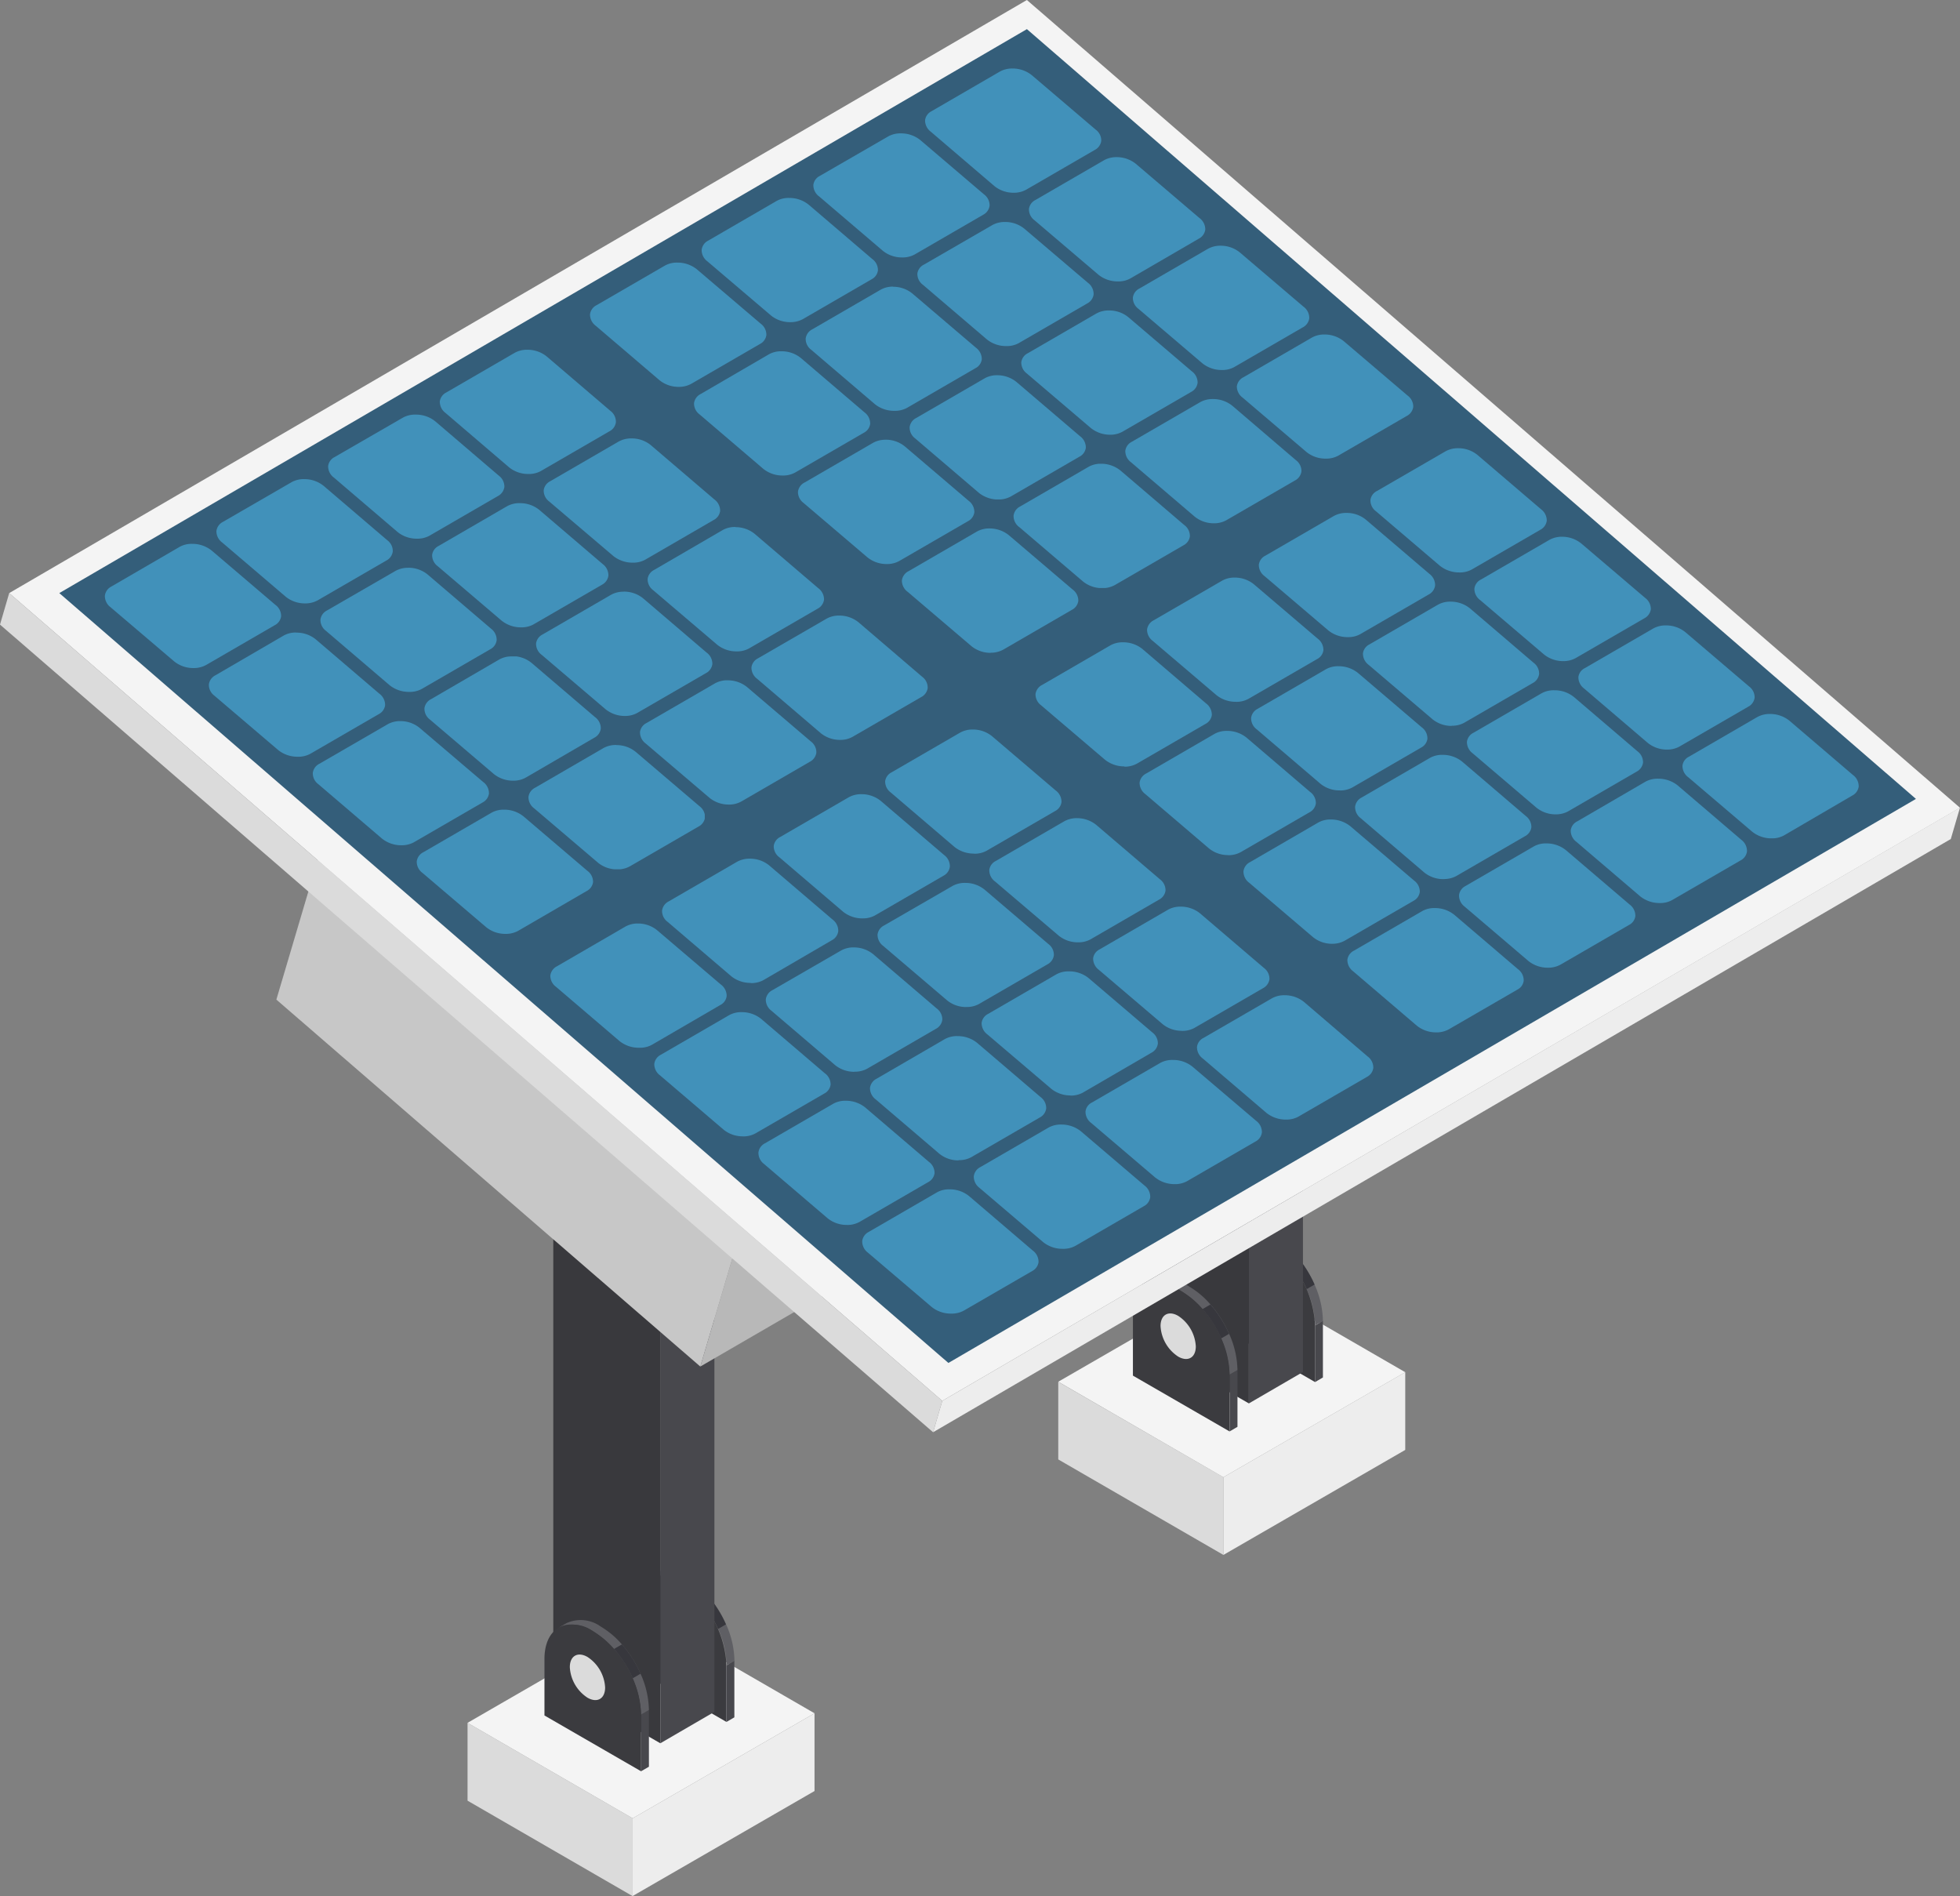 <svg id="组_1403" data-name="组 1403" xmlns="http://www.w3.org/2000/svg" xmlns:xlink="http://www.w3.org/1999/xlink" width="67.757" height="65.536" viewBox="0 0 67.757 65.536">
  <rect x="0" y="0" width="67.757" height="65.536" fill="#808080" stroke="none"/>
  <defs>
    <clipPath id="clip-path">
      <rect id="矩形_1410" data-name="矩形 1410" width="67.757" height="65.536" fill="none"/>
    </clipPath>
    <clipPath id="clip-path-2">
      <rect id="矩形_1344" data-name="矩形 1344" width="67.757" height="65.535" transform="translate(0 0.001)" fill="none"/>
    </clipPath>
    <clipPath id="clip-path-3">
      <rect id="矩形_1328" data-name="矩形 1328" width="3.613" height="5.231" transform="translate(42.12 42.54)" fill="none"/>
    </clipPath>
    <clipPath id="clip-path-4">
      <rect id="矩形_1327" data-name="矩形 1327" width="0.917" height="1.173" transform="translate(44.526 43.384)" fill="none"/>
    </clipPath>
    <clipPath id="clip-path-5">
      <path id="路径_3739" data-name="路径 3739" d="M44.8,43.384l-.272.158a4,4,0,0,1,.645,1.015l.272-.158a3.986,3.986,0,0,0-.645-1.015" fill="none"/>
    </clipPath>
    <linearGradient id="linear-gradient" x1="-48.556" y1="18.885" x2="-47.466" y2="18.885" gradientUnits="objectBoundingBox">
      <stop offset="0" stop-color="#27262a"/>
      <stop offset="0.593" stop-color="#2e2e33"/>
      <stop offset="1" stop-color="#37373d"/>
    </linearGradient>
    <clipPath id="clip-path-6">
      <rect id="矩形_1331" data-name="矩形 1331" width="5.568" height="30.933" transform="translate(39.476 17.579)" fill="none"/>
    </clipPath>
    <clipPath id="clip-path-7">
      <rect id="矩形_1330" data-name="矩形 1330" width="2.586" height="2.212" transform="translate(42.139 18.513)" fill="none"/>
    </clipPath>
    <clipPath id="clip-path-8">
      <path id="路径_3742" data-name="路径 3742" d="M42.139,19.6l1.87-1.087a4.451,4.451,0,0,1,.715,1.125l-1.87,1.087a4.451,4.451,0,0,0-.715-1.125" fill="none"/>
    </clipPath>
    <linearGradient id="linear-gradient-2" x1="-16.301" y1="21.258" x2="-15.915" y2="21.258" xlink:href="#linear-gradient"/>
    <clipPath id="clip-path-9">
      <rect id="矩形_1334" data-name="矩形 1334" width="3.613" height="5.231" transform="translate(39.166 44.246)" fill="none"/>
    </clipPath>
    <clipPath id="clip-path-10">
      <rect id="矩形_1333" data-name="矩形 1333" width="0.917" height="1.173" transform="translate(41.572 45.089)" fill="none"/>
    </clipPath>
    <clipPath id="clip-path-11">
      <path id="路径_3747" data-name="路径 3747" d="M41.844,45.09l-.272.158a3.98,3.98,0,0,1,.645,1.014l.272-.158a3.98,3.98,0,0,0-.645-1.014" fill="none"/>
    </clipPath>
    <linearGradient id="linear-gradient-3" x1="-45.335" y1="17.445" x2="-44.245" y2="17.445" xlink:href="#linear-gradient"/>
    <clipPath id="clip-path-12">
      <rect id="矩形_1337" data-name="矩形 1337" width="3.613" height="5.231" transform="translate(21.774 54.287)" fill="none"/>
    </clipPath>
    <clipPath id="clip-path-13">
      <rect id="矩形_1336" data-name="矩形 1336" width="0.917" height="1.173" transform="translate(24.18 55.131)" fill="none"/>
    </clipPath>
    <clipPath id="clip-path-14">
      <path id="路径_3751" data-name="路径 3751" d="M24.452,55.131l-.272.158a3.986,3.986,0,0,1,.645,1.015l.272-.159a4,4,0,0,0-.645-1.014" fill="none"/>
    </clipPath>
    <linearGradient id="linear-gradient-4" x1="-26.369" y1="8.87" x2="-25.278" y2="8.87" xlink:href="#linear-gradient"/>
    <clipPath id="clip-path-15">
      <rect id="矩形_1340" data-name="矩形 1340" width="5.568" height="30.933" transform="translate(19.13 29.326)" fill="none"/>
    </clipPath>
    <clipPath id="clip-path-16">
      <rect id="矩形_1339" data-name="矩形 1339" width="2.586" height="2.212" transform="translate(21.792 30.259)" fill="none"/>
    </clipPath>
    <clipPath id="clip-path-17">
      <path id="路径_3754" data-name="路径 3754" d="M21.792,31.347l1.871-1.087a4.451,4.451,0,0,1,.715,1.125l-1.87,1.087a4.454,4.454,0,0,0-.716-1.125" fill="none"/>
    </clipPath>
    <linearGradient id="linear-gradient-5" x1="-8.427" y1="15.948" x2="-8.04" y2="15.948" xlink:href="#linear-gradient"/>
    <clipPath id="clip-path-18">
      <rect id="矩形_1343" data-name="矩形 1343" width="3.613" height="5.231" transform="translate(18.82 55.992)" fill="none"/>
    </clipPath>
    <clipPath id="clip-path-19">
      <rect id="矩形_1342" data-name="矩形 1342" width="0.917" height="1.173" transform="translate(21.226 56.836)" fill="none"/>
    </clipPath>
    <clipPath id="clip-path-20">
      <path id="路径_3759" data-name="路径 3759" d="M21.5,56.837l-.272.158a3.98,3.98,0,0,1,.645,1.014l.272-.158a3.98,3.98,0,0,0-.645-1.014" fill="none"/>
    </clipPath>
    <linearGradient id="linear-gradient-6" x1="-23.147" y1="7.422" x2="-22.057" y2="7.422" xlink:href="#linear-gradient"/>
    <clipPath id="clip-path-22">
      <rect id="矩形_1345" data-name="矩形 1345" width="6.098" height="4.294" transform="translate(10.812 24.925)" fill="none"/>
    </clipPath>
    <clipPath id="clip-path-23">
      <rect id="矩形_1346" data-name="矩形 1346" width="6.097" height="4.295" transform="translate(18.53 20.452)" fill="none"/>
    </clipPath>
    <clipPath id="clip-path-24">
      <rect id="矩形_1347" data-name="矩形 1347" width="6.101" height="4.296" transform="translate(14.67 22.688)" fill="none"/>
    </clipPath>
    <clipPath id="clip-path-25">
      <rect id="矩形_1348" data-name="矩形 1348" width="6.096" height="4.293" transform="translate(39.656 19.966)" fill="none"/>
    </clipPath>
    <clipPath id="clip-path-26">
      <rect id="矩形_1349" data-name="矩形 1349" width="6.097" height="4.294" transform="translate(35.797 22.201)" fill="none"/>
    </clipPath>
    <clipPath id="clip-path-27">
      <rect id="矩形_1350" data-name="矩形 1350" width="6.1" height="4.296" transform="translate(22.388 18.215)" fill="none"/>
    </clipPath>
    <clipPath id="clip-path-28">
      <rect id="矩形_1351" data-name="矩形 1351" width="6.097" height="4.294" transform="translate(30.6 25.213)" fill="none"/>
    </clipPath>
    <clipPath id="clip-path-29">
      <rect id="矩形_1352" data-name="矩形 1352" width="6.1" height="4.296" transform="translate(27.584 15.203)" fill="none"/>
    </clipPath>
    <clipPath id="clip-path-30">
      <rect id="矩形_1353" data-name="矩形 1353" width="6.097" height="4.295" transform="translate(31.444 12.968)" fill="none"/>
    </clipPath>
    <clipPath id="clip-path-31">
      <rect id="矩形_1354" data-name="矩形 1354" width="6.098" height="4.294" transform="translate(35.038 16.03)" fill="none"/>
    </clipPath>
    <clipPath id="clip-path-32">
      <rect id="矩形_1355" data-name="矩形 1355" width="6.101" height="4.296" transform="translate(26.475 32.747)" fill="none"/>
    </clipPath>
    <clipPath id="clip-path-33">
      <rect id="矩形_1356" data-name="矩形 1356" width="6.098" height="4.294" transform="translate(22.618 34.985)" fill="none"/>
    </clipPath>
    <clipPath id="clip-path-34">
      <rect id="矩形_1357" data-name="矩形 1357" width="6.1" height="4.296" transform="translate(31.178 18.265)" fill="none"/>
    </clipPath>
    <clipPath id="clip-path-35">
      <rect id="矩形_1358" data-name="矩形 1358" width="6.097" height="4.294" transform="translate(22.124 23.514)" fill="none"/>
    </clipPath>
    <clipPath id="clip-path-36">
      <rect id="矩形_1359" data-name="矩形 1359" width="6.1" height="4.296" transform="translate(25.982 21.277)" fill="none"/>
    </clipPath>
    <clipPath id="clip-path-37">
      <rect id="矩形_1360" data-name="矩形 1360" width="6.101" height="4.296" transform="translate(18.263 25.75)" fill="none"/>
    </clipPath>
    <clipPath id="clip-path-38">
      <rect id="矩形_1361" data-name="矩形 1361" width="6.098" height="4.294" transform="translate(14.406 27.986)" fill="none"/>
    </clipPath>
    <clipPath id="clip-path-39">
      <rect id="矩形_1362" data-name="矩形 1362" width="6.097" height="4.294" transform="translate(54.564 21.617)" fill="none"/>
    </clipPath>
    <clipPath id="clip-path-40">
      <rect id="矩形_1363" data-name="矩形 1363" width="6.099" height="4.294" transform="translate(22.882 29.686)" fill="none"/>
    </clipPath>
    <clipPath id="clip-path-41">
      <rect id="矩形_1364" data-name="矩形 1364" width="6.096" height="4.293" transform="translate(19.024 31.922)" fill="none"/>
    </clipPath>
    <clipPath id="clip-path-42">
      <rect id="矩形_1365" data-name="矩形 1365" width="6.098" height="4.294" transform="translate(30.336 30.512)" fill="none"/>
    </clipPath>
    <clipPath id="clip-path-43">
      <rect id="矩形_1366" data-name="矩形 1366" width="6.096" height="4.293" transform="translate(26.742 27.45)" fill="none"/>
    </clipPath>
    <clipPath id="clip-path-44">
      <rect id="矩形_1367" data-name="矩形 1367" width="6.097" height="4.295" transform="translate(31.974 2.368)" fill="none"/>
    </clipPath>
    <clipPath id="clip-path-45">
      <rect id="矩形_1368" data-name="矩形 1368" width="6.095" height="4.293" transform="translate(24.256 6.842)" fill="none"/>
    </clipPath>
    <clipPath id="clip-path-46">
      <rect id="矩形_1369" data-name="矩形 1369" width="6.095" height="4.293" transform="translate(28.117 4.605)" fill="none"/>
    </clipPath>
    <clipPath id="clip-path-47">
      <rect id="矩形_1370" data-name="矩形 1370" width="6.097" height="4.294" transform="translate(20.396 9.077)" fill="none"/>
    </clipPath>
    <clipPath id="clip-path-48">
      <rect id="矩形_1371" data-name="矩形 1371" width="6.099" height="4.294" transform="translate(7.481 16.561)" fill="none"/>
    </clipPath>
    <clipPath id="clip-path-49">
      <rect id="矩形_1372" data-name="矩形 1372" width="6.096" height="4.293" transform="translate(11.342 14.326)" fill="none"/>
    </clipPath>
    <clipPath id="clip-path-50">
      <rect id="矩形_1373" data-name="矩形 1373" width="6.097" height="4.295" transform="translate(15.199 12.089)" fill="none"/>
    </clipPath>
    <clipPath id="clip-path-51">
      <rect id="矩形_1374" data-name="矩形 1374" width="6.1" height="4.296" transform="translate(42.756 11.556)" fill="none"/>
    </clipPath>
    <clipPath id="clip-path-52">
      <rect id="矩形_1375" data-name="矩形 1375" width="6.1" height="4.296" transform="translate(50.968 18.554)" fill="none"/>
    </clipPath>
    <clipPath id="clip-path-53">
      <rect id="矩形_1376" data-name="矩形 1376" width="6.097" height="4.294" transform="translate(47.375 15.492)" fill="none"/>
    </clipPath>
    <clipPath id="clip-path-54">
      <rect id="矩形_1377" data-name="矩形 1377" width="6.095" height="4.293" transform="translate(50.706 23.854)" fill="none"/>
    </clipPath>
    <clipPath id="clip-path-55">
      <rect id="矩形_1378" data-name="矩形 1378" width="6.097" height="4.294" transform="translate(35.569 5.433)" fill="none"/>
    </clipPath>
    <clipPath id="clip-path-56">
      <rect id="矩形_1379" data-name="矩形 1379" width="6.1" height="4.296" transform="translate(39.162 8.494)" fill="none"/>
    </clipPath>
    <clipPath id="clip-path-57">
      <rect id="矩形_1380" data-name="矩形 1380" width="6.095" height="4.293" transform="translate(3.624 18.798)" fill="none"/>
    </clipPath>
    <clipPath id="clip-path-58">
      <rect id="矩形_1381" data-name="矩形 1381" width="6.098" height="4.296" transform="translate(50.438 29.152)" fill="none"/>
    </clipPath>
    <clipPath id="clip-path-59">
      <rect id="矩形_1382" data-name="矩形 1382" width="6.101" height="4.298" transform="translate(33.663 38.872)" fill="none"/>
    </clipPath>
    <clipPath id="clip-path-60">
      <rect id="矩形_1383" data-name="矩形 1383" width="6.097" height="4.297" transform="translate(37.525 36.636)" fill="none"/>
    </clipPath>
    <clipPath id="clip-path-61">
      <rect id="矩形_1384" data-name="矩形 1384" width="6.1" height="4.298" transform="translate(41.382 34.4)" fill="none"/>
    </clipPath>
    <clipPath id="clip-path-62">
      <rect id="矩形_1385" data-name="矩形 1385" width="6.1" height="4.298" transform="translate(58.157 24.678)" fill="none"/>
    </clipPath>
    <clipPath id="clip-path-63">
      <rect id="矩形_1386" data-name="矩形 1386" width="6.097" height="4.297" transform="translate(54.299 26.915)" fill="none"/>
    </clipPath>
    <clipPath id="clip-path-64">
      <rect id="矩形_1387" data-name="矩形 1387" width="6.095" height="4.293" transform="translate(46.845 26.091)" fill="none"/>
    </clipPath>
    <clipPath id="clip-path-65">
      <rect id="矩形_1388" data-name="矩形 1388" width="6.1" height="4.297" transform="translate(46.578 31.388)" fill="none"/>
    </clipPath>
    <clipPath id="clip-path-66">
      <rect id="矩形_1389" data-name="矩形 1389" width="6.098" height="4.296" transform="translate(29.806 41.109)" fill="none"/>
    </clipPath>
    <clipPath id="clip-path-67">
      <rect id="矩形_1390" data-name="矩形 1390" width="6.097" height="4.294" transform="translate(23.992 12.142)" fill="none"/>
    </clipPath>
    <clipPath id="clip-path-68">
      <rect id="矩形_1391" data-name="矩形 1391" width="6.095" height="4.293" transform="translate(31.712 7.67)" fill="none"/>
    </clipPath>
    <clipPath id="clip-path-69">
      <rect id="矩形_1392" data-name="矩形 1392" width="6.097" height="4.294" transform="translate(18.795 15.154)" fill="none"/>
    </clipPath>
    <clipPath id="clip-path-70">
      <rect id="矩形_1393" data-name="矩形 1393" width="6.095" height="4.293" transform="translate(27.851 9.907)" fill="none"/>
    </clipPath>
    <clipPath id="clip-path-71">
      <rect id="矩形_1394" data-name="矩形 1394" width="6.095" height="4.293" transform="translate(14.938 17.391)" fill="none"/>
    </clipPath>
    <clipPath id="clip-path-72">
      <rect id="矩形_1395" data-name="矩形 1395" width="6.095" height="4.293" transform="translate(7.219 21.863)" fill="none"/>
    </clipPath>
    <clipPath id="clip-path-73">
      <rect id="矩形_1396" data-name="矩形 1396" width="6.098" height="4.294" transform="translate(11.077 19.626)" fill="none"/>
    </clipPath>
    <clipPath id="clip-path-74">
      <rect id="矩形_1397" data-name="矩形 1397" width="6.098" height="4.294" transform="translate(47.111 20.791)" fill="none"/>
    </clipPath>
    <clipPath id="clip-path-75">
      <rect id="矩形_1398" data-name="矩形 1398" width="6.098" height="4.294" transform="translate(43.25 23.028)" fill="none"/>
    </clipPath>
    <clipPath id="clip-path-76">
      <rect id="矩形_1399" data-name="矩形 1399" width="6.1" height="4.296" transform="translate(39.39 25.263)" fill="none"/>
    </clipPath>
    <clipPath id="clip-path-77">
      <rect id="矩形_1400" data-name="矩形 1400" width="6.098" height="4.294" transform="translate(38.898 13.793)" fill="none"/>
    </clipPath>
    <clipPath id="clip-path-78">
      <rect id="矩形_1401" data-name="矩形 1401" width="6.097" height="4.294" transform="translate(35.305 10.731)" fill="none"/>
    </clipPath>
    <clipPath id="clip-path-79">
      <rect id="矩形_1402" data-name="矩形 1402" width="6.096" height="4.293" transform="translate(43.517 17.729)" fill="none"/>
    </clipPath>
    <clipPath id="clip-path-80">
      <rect id="矩形_1403" data-name="矩形 1403" width="6.099" height="4.294" transform="translate(30.07 35.81)" fill="none"/>
    </clipPath>
    <clipPath id="clip-path-81">
      <rect id="矩形_1404" data-name="矩形 1404" width="6.098" height="4.295" transform="translate(42.985 28.326)" fill="none"/>
    </clipPath>
    <clipPath id="clip-path-82">
      <rect id="矩形_1405" data-name="矩形 1405" width="6.097" height="4.294" transform="translate(37.789 31.338)" fill="none"/>
    </clipPath>
    <clipPath id="clip-path-83">
      <rect id="矩形_1406" data-name="矩形 1406" width="6.095" height="4.293" transform="translate(33.932 33.575)" fill="none"/>
    </clipPath>
    <clipPath id="clip-path-84">
      <rect id="矩形_1407" data-name="矩形 1407" width="6.095" height="4.293" transform="translate(26.213 38.047)" fill="none"/>
    </clipPath>
    <clipPath id="clip-path-85">
      <rect id="矩形_1408" data-name="矩形 1408" width="6.1" height="4.296" transform="translate(34.194 28.275)" fill="none"/>
    </clipPath>
  </defs>
  <g id="组_1402" data-name="组 1402" clip-path="url(#clip-path)">
    <path id="路径_3730" data-name="路径 3730" d="M16.163,62.24l5.708,3.3V62.849l-5.708-3.3Z" fill="#dbdbdb"/>
    <path id="路径_3731" data-name="路径 3731" d="M21.871,62.849v2.686l6.287-3.629V59.219Z" fill="#ededed"/>
    <path id="路径_3732" data-name="路径 3732" d="M21.871,62.849l-5.708-3.3,6.287-3.63,5.708,3.3Z" fill="#f4f4f4"/>
    <path id="路径_3733" data-name="路径 3733" d="M42.292,53.745l-5.708-3.3V47.763l5.708,3.295Z" fill="#dbdbdb"/>
    <path id="路径_3734" data-name="路径 3734" d="M48.579,50.116l-6.287,3.63V51.059l6.287-3.63Z" fill="#ededed"/>
    <path id="路径_3735" data-name="路径 3735" d="M42.292,51.059l-5.708-3.3,6.287-3.629,5.708,3.3Z" fill="#f4f4f4"/>
    <g id="组_1207" data-name="组 1207">
      <g id="组_1206" data-name="组 1206" clip-path="url(#clip-path-2)">
        <g id="组_1165" data-name="组 1165" style="isolation: isolate">
          <g id="组_1164" data-name="组 1164">
            <g id="组_1163" data-name="组 1163" clip-path="url(#clip-path-3)">
              <path id="路径_3736" data-name="路径 3736" d="M45.461,45.813v1.958l.272-.159V45.655Z" fill="#48484d"/>
              <path id="路径_3737" data-name="路径 3737" d="M45.443,44.4a3.981,3.981,0,0,0-.645-1.014,2.942,2.942,0,0,0-.729-.614,1.181,1.181,0,0,0-1.19-.118l-.272.159a1.178,1.178,0,0,1,1.19.117,2.942,2.942,0,0,1,.729.614,4.008,4.008,0,0,1,.645,1.014,3.154,3.154,0,0,1,.29,1.257l.272-.158a3.154,3.154,0,0,0-.29-1.257" fill="#5f5f64"/>
              <path id="路径_3738" data-name="路径 3738" d="M43.8,42.928c-.926-.534-1.676-.107-1.679.956v1.958l3.341,1.929V45.813A3.667,3.667,0,0,0,43.8,42.928" fill="#3b3b3f"/>
              <g id="组_1162" data-name="组 1162" style="mix-blend-mode: screen;isolation: isolate">
                <g id="组_1161" data-name="组 1161">
                  <g id="组_1160" data-name="组 1160" clip-path="url(#clip-path-4)">
                    <g id="组_1159" data-name="组 1159">
                      <g id="组_1158" data-name="组 1158" clip-path="url(#clip-path-5)">
                        <rect id="矩形_1326" data-name="矩形 1326" width="0.917" height="1.173" transform="translate(44.526 43.384)" fill="url(#linear-gradient)"/>
                      </g>
                    </g>
                  </g>
                </g>
              </g>
            </g>
          </g>
        </g>
        <g id="组_1173" data-name="组 1173" style="isolation: isolate">
          <g id="组_1172" data-name="组 1172">
            <g id="组_1171" data-name="组 1171" clip-path="url(#clip-path-6)">
              <path id="路径_3740" data-name="路径 3740" d="M43.173,22.109l1.87-1.087,0,26.4-1.87,1.087Z" fill="#48484d"/>
              <path id="路径_3741" data-name="路径 3741" d="M44.724,19.638a4.451,4.451,0,0,0-.715-1.125,3.265,3.265,0,0,0-.808-.68,1.3,1.3,0,0,0-1.314-.129l-1.871,1.087a1.3,1.3,0,0,1,1.315.129,3.279,3.279,0,0,1,.807.68,4.454,4.454,0,0,1,.716,1.125,3.487,3.487,0,0,1,.319,1.384l1.87-1.087a3.453,3.453,0,0,0-.319-1.384" fill="#5f5f64"/>
              <g id="组_1170" data-name="组 1170" style="mix-blend-mode: screen;isolation: isolate">
                <g id="组_1169" data-name="组 1169">
                  <g id="组_1168" data-name="组 1168" clip-path="url(#clip-path-7)">
                    <g id="组_1167" data-name="组 1167">
                      <g id="组_1166" data-name="组 1166" clip-path="url(#clip-path-8)">
                        <rect id="矩形_1329" data-name="矩形 1329" width="2.585" height="2.212" transform="translate(42.139 18.513)" fill="url(#linear-gradient-2)"/>
                      </g>
                    </g>
                  </g>
                </g>
              </g>
              <path id="路径_3743" data-name="路径 3743" d="M41.331,18.919a4.058,4.058,0,0,1,1.842,3.189l0,26.4-3.695-2.133,0-26.4c0-1.172.833-1.645,1.853-1.056" fill="#39393d"/>
            </g>
          </g>
        </g>
        <g id="组_1181" data-name="组 1181" style="isolation: isolate">
          <g id="组_1180" data-name="组 1180">
            <g id="组_1179" data-name="组 1179" clip-path="url(#clip-path-9)">
              <path id="路径_3744" data-name="路径 3744" d="M42.507,47.519v1.958l.272-.159V47.361Z" fill="#48484d"/>
              <path id="路径_3745" data-name="路径 3745" d="M42.489,46.1a4.008,4.008,0,0,0-.645-1.014,2.942,2.942,0,0,0-.729-.614,1.178,1.178,0,0,0-1.19-.117l-.272.158a1.178,1.178,0,0,1,1.19.117,2.942,2.942,0,0,1,.729.614,4.008,4.008,0,0,1,.645,1.014,3.136,3.136,0,0,1,.289,1.257l.273-.158a3.154,3.154,0,0,0-.29-1.257" fill="#5f5f64"/>
              <path id="路径_3746" data-name="路径 3746" d="M40.843,44.634c-.925-.534-1.675-.107-1.678.956v1.958l3.341,1.929V47.519a3.666,3.666,0,0,0-1.663-2.885" fill="#3b3b3f"/>
              <g id="组_1178" data-name="组 1178" style="mix-blend-mode: screen;isolation: isolate">
                <g id="组_1177" data-name="组 1177">
                  <g id="组_1176" data-name="组 1176" clip-path="url(#clip-path-10)">
                    <g id="组_1175" data-name="组 1175">
                      <g id="组_1174" data-name="组 1174" clip-path="url(#clip-path-11)">
                        <rect id="矩形_1332" data-name="矩形 1332" width="0.917" height="1.172" transform="translate(41.572 45.09)" fill="url(#linear-gradient-3)"/>
                      </g>
                    </g>
                  </g>
                </g>
              </g>
            </g>
          </g>
        </g>
        <g id="组_1189" data-name="组 1189" style="isolation: isolate">
          <g id="组_1188" data-name="组 1188">
            <g id="组_1187" data-name="组 1187" clip-path="url(#clip-path-12)">
              <path id="路径_3748" data-name="路径 3748" d="M25.115,57.56v1.958l.272-.159V57.4Z" fill="#48484d"/>
              <path id="路径_3749" data-name="路径 3749" d="M25.1,56.145a3.98,3.98,0,0,0-.645-1.014,2.942,2.942,0,0,0-.729-.614,1.178,1.178,0,0,0-1.19-.117l-.272.158a1.178,1.178,0,0,1,1.19.117,2.942,2.942,0,0,1,.729.614,4.008,4.008,0,0,1,.645,1.014,3.154,3.154,0,0,1,.29,1.257l.272-.158a3.154,3.154,0,0,0-.29-1.257" fill="#5f5f64"/>
              <path id="路径_3750" data-name="路径 3750" d="M23.451,54.675c-.925-.534-1.675-.107-1.678.956v1.958l3.341,1.929V57.56a3.666,3.666,0,0,0-1.663-2.885" fill="#3b3b3f"/>
              <g id="组_1186" data-name="组 1186" style="mix-blend-mode: screen;isolation: isolate">
                <g id="组_1185" data-name="组 1185">
                  <g id="组_1184" data-name="组 1184" clip-path="url(#clip-path-13)">
                    <g id="组_1183" data-name="组 1183">
                      <g id="组_1182" data-name="组 1182" clip-path="url(#clip-path-14)">
                        <rect id="矩形_1335" data-name="矩形 1335" width="0.917" height="1.173" transform="translate(24.18 55.131)" fill="url(#linear-gradient-4)"/>
                      </g>
                    </g>
                  </g>
                </g>
              </g>
            </g>
          </g>
        </g>
        <g id="组_1197" data-name="组 1197" style="isolation: isolate">
          <g id="组_1196" data-name="组 1196">
            <g id="组_1195" data-name="组 1195" clip-path="url(#clip-path-15)">
              <path id="路径_3752" data-name="路径 3752" d="M22.827,33.856l1.87-1.087,0,26.4-1.87,1.087Z" fill="#48484d"/>
              <path id="路径_3753" data-name="路径 3753" d="M24.378,31.385a4.451,4.451,0,0,0-.715-1.125,3.265,3.265,0,0,0-.808-.68,1.3,1.3,0,0,0-1.314-.129L19.67,30.538a1.3,1.3,0,0,1,1.314.129,3.265,3.265,0,0,1,.808.68,4.454,4.454,0,0,1,.716,1.125,3.487,3.487,0,0,1,.319,1.384l1.87-1.087a3.47,3.47,0,0,0-.319-1.384" fill="#5f5f64"/>
              <g id="组_1194" data-name="组 1194" style="mix-blend-mode: screen;isolation: isolate">
                <g id="组_1193" data-name="组 1193">
                  <g id="组_1192" data-name="组 1192" clip-path="url(#clip-path-16)">
                    <g id="组_1191" data-name="组 1191">
                      <g id="组_1190" data-name="组 1190" clip-path="url(#clip-path-17)">
                        <rect id="矩形_1338" data-name="矩形 1338" width="2.586" height="2.212" transform="translate(21.792 30.26)" fill="url(#linear-gradient-5)"/>
                      </g>
                    </g>
                  </g>
                </g>
              </g>
              <path id="路径_3755" data-name="路径 3755" d="M20.985,30.666a4.058,4.058,0,0,1,1.842,3.189l0,26.4-3.7-2.133,0-26.4c0-1.172.833-1.645,1.853-1.056" fill="#39393d"/>
            </g>
          </g>
        </g>
        <g id="组_1205" data-name="组 1205" style="isolation: isolate">
          <g id="组_1204" data-name="组 1204">
            <g id="组_1203" data-name="组 1203" clip-path="url(#clip-path-18)">
              <path id="路径_3756" data-name="路径 3756" d="M22.161,59.266v1.958l.272-.158V59.108Z" fill="#48484d"/>
              <path id="路径_3757" data-name="路径 3757" d="M22.143,57.851a4.008,4.008,0,0,0-.645-1.014,2.942,2.942,0,0,0-.729-.614,1.178,1.178,0,0,0-1.19-.117l-.272.158a1.178,1.178,0,0,1,1.19.117,2.942,2.942,0,0,1,.729.614,4.036,4.036,0,0,1,.645,1.014,3.136,3.136,0,0,1,.289,1.257l.273-.158a3.154,3.154,0,0,0-.29-1.257" fill="#5f5f64"/>
              <path id="路径_3758" data-name="路径 3758" d="M20.5,56.381c-.925-.534-1.675-.107-1.678.956v1.958l3.341,1.929V59.266A3.666,3.666,0,0,0,20.5,56.381" fill="#3b3b3f"/>
              <g id="组_1202" data-name="组 1202" style="mix-blend-mode: screen;isolation: isolate">
                <g id="组_1201" data-name="组 1201">
                  <g id="组_1200" data-name="组 1200" clip-path="url(#clip-path-19)">
                    <g id="组_1199" data-name="组 1199">
                      <g id="组_1198" data-name="组 1198" clip-path="url(#clip-path-20)">
                        <rect id="矩形_1341" data-name="矩形 1341" width="0.917" height="1.172" transform="translate(21.226 56.837)" fill="url(#linear-gradient-6)"/>
                      </g>
                    </g>
                  </g>
                </g>
              </g>
            </g>
          </g>
        </g>
      </g>
    </g>
    <path id="路径_3760" data-name="路径 3760" d="M24.209,47.234,57,28.214l1.588-5.363L25.8,41.871Z" fill="#b8b8b8"/>
    <path id="路径_3761" data-name="路径 3761" d="M43.935,10.168,58.59,22.851,25.8,41.871,11.142,29.188Z" fill="#f4f4f4"/>
    <path id="路径_3762" data-name="路径 3762" d="M57.9,22.714,43.933,10.625l-32,18.563L25.893,41.276Z" fill="#345e7a"/>
    <path id="路径_3763" data-name="路径 3763" d="M11.142,29.188,9.554,34.551,24.209,47.234,25.8,41.871Z" fill="#c7c7c7"/>
    <path id="路径_3764" data-name="路径 3764" d="M32.575,48.42l-.318,1.085L67.439,29l.318-1.086Z" fill="#ededed"/>
    <path id="路径_3765" data-name="路径 3765" d="M35.5,0,.318,20.5,32.574,48.419l35.182-20.5Z" fill="#f4f4f4"/>
    <path id="路径_3766" data-name="路径 3766" d="M66.234,27.614,35.5,1.007,2.05,20.5,32.786,47.11Z" fill="#345e7a"/>
    <path id="路径_3767" data-name="路径 3767" d="M0,21.589,32.257,49.505l.318-1.085L.318,20.5Z" fill="#dbdbdb"/>
    <g id="组_1401" data-name="组 1401">
      <g id="组_1400" data-name="组 1400" clip-path="url(#clip-path-2)">
        <g id="组_1210" data-name="组 1210" opacity="0.7">
          <g id="组_1209" data-name="组 1209">
            <g id="组_1208" data-name="组 1208" clip-path="url(#clip-path-22)">
              <path id="路径_3768" data-name="路径 3768" d="M13.84,24.925a.871.871,0,0,0-.432.105L11.04,26.4a.413.413,0,0,0-.226.315.464.464,0,0,0,.191.39l2.2,1.88a1.061,1.061,0,0,0,.671.231.87.87,0,0,0,.437-.106l2.368-1.372a.409.409,0,0,0,.222-.309.481.481,0,0,0-.2-.4L14.5,25.154a1.043,1.043,0,0,0-.663-.229" fill="#47a7d5"/>
            </g>
          </g>
        </g>
        <g id="组_1213" data-name="组 1213" opacity="0.7">
          <g id="组_1212" data-name="组 1212">
            <g id="组_1211" data-name="组 1211" clip-path="url(#clip-path-23)">
              <path id="路径_3769" data-name="路径 3769" d="M21.561,20.452a.872.872,0,0,0-.438.107l-2.368,1.372a.408.408,0,0,0-.223.31.471.471,0,0,0,.194.393l2.206,1.879a1.061,1.061,0,0,0,.67.234h0a.859.859,0,0,0,.43-.106L24.4,23.269a.417.417,0,0,0,.226-.314.481.481,0,0,0-.2-.4l-2.2-1.879a1.049,1.049,0,0,0-.664-.227" fill="#47a7d5"/>
            </g>
          </g>
        </g>
        <g id="组_1216" data-name="组 1216" opacity="0.7">
          <g id="组_1215" data-name="组 1215">
            <g id="组_1214" data-name="组 1214" clip-path="url(#clip-path-24)">
              <path id="路径_3770" data-name="路径 3770" d="M17.7,22.688a.875.875,0,0,0-.439.106L14.9,24.167a.415.415,0,0,0-.227.315.468.468,0,0,0,.192.391l2.205,1.879a1.057,1.057,0,0,0,.67.232.868.868,0,0,0,.437-.107L20.543,25.5a.414.414,0,0,0,.226-.314.478.478,0,0,0-.2-.4l-2.2-1.879a1.046,1.046,0,0,0-.663-.227" fill="#47a7d5"/>
            </g>
          </g>
        </g>
        <g id="组_1219" data-name="组 1219" opacity="0.7">
          <g id="组_1218" data-name="组 1218">
            <g id="组_1217" data-name="组 1217" clip-path="url(#clip-path-25)">
              <path id="路径_3771" data-name="路径 3771" d="M42.728,24.259h0a.87.87,0,0,0,.433-.105l2.368-1.372a.4.4,0,0,0,.221-.309.484.484,0,0,0-.2-.4l-2.206-1.88a1.046,1.046,0,0,0-.663-.229.864.864,0,0,0-.432.106l-2.368,1.371a.423.423,0,0,0-.227.316.476.476,0,0,0,.192.391l2.206,1.879a1.059,1.059,0,0,0,.673.23" fill="#47a7d5"/>
            </g>
          </g>
        </g>
        <g id="组_1222" data-name="组 1222" opacity="0.7">
          <g id="组_1221" data-name="组 1221">
            <g id="组_1220" data-name="组 1220" clip-path="url(#clip-path-26)">
              <path id="路径_3772" data-name="路径 3772" d="M38.869,26.5a.877.877,0,0,0,.436-.106l2.367-1.372a.406.406,0,0,0,.221-.309.489.489,0,0,0-.2-.4L39.49,22.43a1.048,1.048,0,0,0-.663-.229.864.864,0,0,0-.432.1l-2.368,1.373a.419.419,0,0,0-.229.314.472.472,0,0,0,.194.391l2.206,1.88a1.064,1.064,0,0,0,.671.231" fill="#47a7d5"/>
            </g>
          </g>
        </g>
        <g id="组_1225" data-name="组 1225" opacity="0.7">
          <g id="组_1224" data-name="组 1224">
            <g id="组_1223" data-name="组 1223" clip-path="url(#clip-path-27)">
              <path id="路径_3773" data-name="路径 3773" d="M25.42,18.215a.875.875,0,0,0-.44.108L22.612,19.7a.407.407,0,0,0-.223.309.469.469,0,0,0,.194.393l2.206,1.879a1.056,1.056,0,0,0,.671.234.853.853,0,0,0,.43-.1l2.368-1.372a.416.416,0,0,0,.228-.314.481.481,0,0,0-.2-.4l-2.2-1.879a1.048,1.048,0,0,0-.662-.229" fill="#47a7d5"/>
            </g>
          </g>
        </g>
        <g id="组_1228" data-name="组 1228" opacity="0.7">
          <g id="组_1227" data-name="组 1227">
            <g id="组_1226" data-name="组 1226" clip-path="url(#clip-path-28)">
              <path id="路径_3774" data-name="路径 3774" d="M33.675,29.508a.856.856,0,0,0,.428-.1l2.368-1.372a.413.413,0,0,0,.225-.313.486.486,0,0,0-.2-.4l-2.205-1.879a1.045,1.045,0,0,0-.662-.228.875.875,0,0,0-.44.108l-2.368,1.372A.408.408,0,0,0,30.6,27a.469.469,0,0,0,.194.392l2.2,1.88a1.068,1.068,0,0,0,.674.232" fill="#47a7d5"/>
            </g>
          </g>
        </g>
        <g id="组_1231" data-name="组 1231" opacity="0.7">
          <g id="组_1230" data-name="组 1230">
            <g id="组_1229" data-name="组 1229" clip-path="url(#clip-path-29)">
              <path id="路径_3775" data-name="路径 3775" d="M30.614,15.2a.864.864,0,0,0-.432.106l-2.367,1.372a.416.416,0,0,0-.229.315.47.47,0,0,0,.193.391l2.206,1.879a1.055,1.055,0,0,0,.669.233.872.872,0,0,0,.438-.108l2.368-1.372a.411.411,0,0,0,.223-.309.482.482,0,0,0-.2-.4l-2.205-1.879a1.048,1.048,0,0,0-.664-.23" fill="#47a7d5"/>
            </g>
          </g>
        </g>
        <g id="组_1234" data-name="组 1234" opacity="0.7">
          <g id="组_1233" data-name="组 1233">
            <g id="组_1232" data-name="组 1232" clip-path="url(#clip-path-30)">
              <path id="路径_3776" data-name="路径 3776" d="M35.136,13.2a1.056,1.056,0,0,0-.664-.23.855.855,0,0,0-.431.106l-2.368,1.372a.416.416,0,0,0-.227.316.468.468,0,0,0,.192.39l2.2,1.879a1.056,1.056,0,0,0,.671.232.881.881,0,0,0,.437-.106l2.368-1.373a.41.41,0,0,0,.223-.308.482.482,0,0,0-.2-.4Z" fill="#47a7d5"/>
            </g>
          </g>
        </g>
        <g id="组_1237" data-name="组 1237" opacity="0.7">
          <g id="组_1236" data-name="组 1236">
            <g id="组_1235" data-name="组 1235" clip-path="url(#clip-path-31)">
              <path id="路径_3777" data-name="路径 3777" d="M38.734,16.263a1.063,1.063,0,0,0-.671-.234.854.854,0,0,0-.43.106l-2.368,1.372a.418.418,0,0,0-.226.314.475.475,0,0,0,.2.4L37.441,20.1a1.043,1.043,0,0,0,.663.228.872.872,0,0,0,.438-.107l2.369-1.372a.411.411,0,0,0,.223-.31.471.471,0,0,0-.195-.392Z" fill="#47a7d5"/>
            </g>
          </g>
        </g>
        <g id="组_1240" data-name="组 1240" opacity="0.7">
          <g id="组_1239" data-name="组 1239">
            <g id="组_1238" data-name="组 1238" clip-path="url(#clip-path-32)">
              <path id="路径_3778" data-name="路径 3778" d="M29.542,37.043a.875.875,0,0,0,.439-.106l2.368-1.373a.416.416,0,0,0,.226-.315.468.468,0,0,0-.192-.391l-2.2-1.879a1.057,1.057,0,0,0-.67-.232.868.868,0,0,0-.437.107L26.7,34.226a.418.418,0,0,0-.226.314.48.48,0,0,0,.2.4l2.2,1.879a1.049,1.049,0,0,0,.663.227" fill="#47a7d5"/>
            </g>
          </g>
        </g>
        <g id="组_1243" data-name="组 1243" opacity="0.7">
          <g id="组_1242" data-name="组 1242">
            <g id="组_1241" data-name="组 1241" clip-path="url(#clip-path-33)">
              <path id="路径_3779" data-name="路径 3779" d="M25.684,39.279h0a.874.874,0,0,0,.438-.107L28.491,37.8a.411.411,0,0,0,.223-.31.476.476,0,0,0-.2-.393l-2.2-1.879a1.058,1.058,0,0,0-.671-.233.856.856,0,0,0-.43.1l-2.368,1.372a.417.417,0,0,0-.226.314.481.481,0,0,0,.2.4l2.2,1.879a1.048,1.048,0,0,0,.663.227" fill="#47a7d5"/>
            </g>
          </g>
        </g>
        <g id="组_1246" data-name="组 1246" opacity="0.7">
          <g id="组_1245" data-name="组 1245">
            <g id="组_1244" data-name="组 1244" clip-path="url(#clip-path-34)">
              <path id="路径_3780" data-name="路径 3780" d="M34.245,22.561a.885.885,0,0,0,.44-.108l2.368-1.373a.412.412,0,0,0,.224-.309.473.473,0,0,0-.195-.393L34.877,18.5a1.058,1.058,0,0,0-.671-.234.86.86,0,0,0-.431.105l-2.367,1.372a.419.419,0,0,0-.229.314.479.479,0,0,0,.2.4l2.206,1.879a1.043,1.043,0,0,0,.661.229" fill="#47a7d5"/>
            </g>
          </g>
        </g>
        <g id="组_1249" data-name="组 1249" opacity="0.7">
          <g id="组_1248" data-name="组 1248">
            <g id="组_1247" data-name="组 1247" clip-path="url(#clip-path-35)">
              <path id="路径_3781" data-name="路径 3781" d="M25.153,23.514a.869.869,0,0,0-.438.107l-2.367,1.371a.408.408,0,0,0-.223.309.482.482,0,0,0,.2.4l2.206,1.879a1.051,1.051,0,0,0,.664.229.857.857,0,0,0,.431-.105l2.368-1.373a.417.417,0,0,0,.227-.315.466.466,0,0,0-.192-.39l-2.206-1.88a1.057,1.057,0,0,0-.669-.231" fill="#47a7d5"/>
            </g>
          </g>
        </g>
        <g id="组_1252" data-name="组 1252" opacity="0.7">
          <g id="组_1251" data-name="组 1251">
            <g id="组_1250" data-name="组 1250" clip-path="url(#clip-path-36)">
              <path id="路径_3782" data-name="路径 3782" d="M29.011,21.277a.877.877,0,0,0-.438.108L26.2,22.757a.409.409,0,0,0-.222.308.479.479,0,0,0,.2.4l2.2,1.88a1.053,1.053,0,0,0,.664.229.861.861,0,0,0,.432-.106l2.368-1.372a.417.417,0,0,0,.228-.315.469.469,0,0,0-.193-.391L29.68,21.51a1.055,1.055,0,0,0-.669-.233" fill="#47a7d5"/>
            </g>
          </g>
        </g>
        <g id="组_1255" data-name="组 1255" opacity="0.7">
          <g id="组_1254" data-name="组 1254">
            <g id="组_1253" data-name="组 1253" clip-path="url(#clip-path-37)">
              <path id="路径_3783" data-name="路径 3783" d="M21.3,25.75a.878.878,0,0,0-.437.106l-2.367,1.373a.412.412,0,0,0-.226.314.474.474,0,0,0,.2.4l2.206,1.879a1.039,1.039,0,0,0,.663.228.872.872,0,0,0,.438-.107l2.368-1.372a.417.417,0,0,0,.227-.316.468.468,0,0,0-.192-.39l-2.206-1.879a1.049,1.049,0,0,0-.67-.232" fill="#47a7d5"/>
            </g>
          </g>
        </g>
        <g id="组_1258" data-name="组 1258" opacity="0.7">
          <g id="组_1257" data-name="组 1257">
            <g id="组_1256" data-name="组 1256" clip-path="url(#clip-path-38)">
              <path id="路径_3784" data-name="路径 3784" d="M17.431,27.986a.866.866,0,0,0-.43.1l-2.368,1.372a.415.415,0,0,0-.226.315.477.477,0,0,0,.2.4l2.206,1.88a1.046,1.046,0,0,0,.663.226.871.871,0,0,0,.438-.106L20.278,30.8a.411.411,0,0,0,.224-.31.474.474,0,0,0-.2-.393L18.1,28.22a1.058,1.058,0,0,0-.671-.234" fill="#47a7d5"/>
            </g>
          </g>
        </g>
        <g id="组_1261" data-name="组 1261" opacity="0.7">
          <g id="组_1260" data-name="组 1260">
            <g id="组_1259" data-name="组 1259" clip-path="url(#clip-path-39)">
              <path id="路径_3785" data-name="路径 3785" d="M54.565,23.4a.485.485,0,0,0,.2.4l2.2,1.88a1.053,1.053,0,0,0,.664.229.864.864,0,0,0,.432-.106l2.368-1.372a.417.417,0,0,0,.228-.315.467.467,0,0,0-.194-.391L58.26,21.848a1.059,1.059,0,0,0-.672-.231.876.876,0,0,0-.435.106l-2.368,1.372a.4.4,0,0,0-.22.308" fill="#47a7d5"/>
            </g>
          </g>
        </g>
        <g id="组_1264" data-name="组 1264" opacity="0.7">
          <g id="组_1263" data-name="组 1263">
            <g id="组_1262" data-name="组 1262" clip-path="url(#clip-path-40)">
              <path id="路径_3786" data-name="路径 3786" d="M25.953,33.98a.871.871,0,0,0,.434-.1L28.755,32.5a.411.411,0,0,0,.223-.314.479.479,0,0,0-.194-.4l-2.2-1.879a1.044,1.044,0,0,0-.664-.227.885.885,0,0,0-.438.106l-2.368,1.372a.419.419,0,0,0-.226.316.465.465,0,0,0,.192.39l2.2,1.88a1.063,1.063,0,0,0,.673.23" fill="#47a7d5"/>
            </g>
          </g>
        </g>
        <g id="组_1267" data-name="组 1267" opacity="0.7">
          <g id="组_1266" data-name="组 1266">
            <g id="组_1265" data-name="组 1265" clip-path="url(#clip-path-41)">
              <path id="路径_3787" data-name="路径 3787" d="M22.1,36.215a.857.857,0,0,0,.433-.1L24.9,34.738a.4.4,0,0,0,.22-.308.482.482,0,0,0-.2-.4l-2.206-1.879a1.045,1.045,0,0,0-.663-.23.85.85,0,0,0-.431.106L19.253,33.4a.421.421,0,0,0-.228.315.474.474,0,0,0,.193.391l2.2,1.879a1.061,1.061,0,0,0,.673.23" fill="#47a7d5"/>
            </g>
          </g>
        </g>
        <g id="组_1270" data-name="组 1270" opacity="0.7">
          <g id="组_1269" data-name="组 1269">
            <g id="组_1268" data-name="组 1268" clip-path="url(#clip-path-42)">
              <path id="路径_3788" data-name="路径 3788" d="M33.406,34.806a.864.864,0,0,0,.432-.1l2.368-1.372a.416.416,0,0,0,.226-.316.465.465,0,0,0-.192-.39l-2.205-1.88a1.056,1.056,0,0,0-.67-.231.868.868,0,0,0-.437.106L30.56,31.99a.411.411,0,0,0-.223.309.481.481,0,0,0,.2.4l2.206,1.88a1.042,1.042,0,0,0,.663.229" fill="#47a7d5"/>
            </g>
          </g>
        </g>
        <g id="组_1273" data-name="组 1273" opacity="0.7">
          <g id="组_1272" data-name="组 1272">
            <g id="组_1271" data-name="组 1271" clip-path="url(#clip-path-43)">
              <path id="路径_3789" data-name="路径 3789" d="M29.817,31.743a.853.853,0,0,0,.428-.1l2.368-1.372a.413.413,0,0,0,.223-.314.48.48,0,0,0-.194-.4l-2.2-1.879a1.048,1.048,0,0,0-.663-.227.873.873,0,0,0-.439.107l-2.368,1.372a.41.41,0,0,0-.224.309.472.472,0,0,0,.195.393l2.2,1.879a1.063,1.063,0,0,0,.674.233" fill="#47a7d5"/>
            </g>
          </g>
        </g>
        <g id="组_1276" data-name="组 1276" opacity="0.7">
          <g id="组_1275" data-name="组 1275">
            <g id="组_1274" data-name="组 1274" clip-path="url(#clip-path-44)">
              <path id="路径_3790" data-name="路径 3790" d="M34.378,6.433a1.051,1.051,0,0,0,.664.229.864.864,0,0,0,.432-.105l2.368-1.372a.417.417,0,0,0,.228-.316.465.465,0,0,0-.194-.39L35.671,2.6A1.054,1.054,0,0,0,35,2.368a.876.876,0,0,0-.435.106L32.2,3.846a.406.406,0,0,0-.22.308.485.485,0,0,0,.2.4Z" fill="#47a7d5"/>
            </g>
          </g>
        </g>
        <g id="组_1279" data-name="组 1279" opacity="0.7">
          <g id="组_1278" data-name="组 1278">
            <g id="组_1277" data-name="组 1277" clip-path="url(#clip-path-45)">
              <path id="路径_3791" data-name="路径 3791" d="M26.657,10.908a1.044,1.044,0,0,0,.663.227.878.878,0,0,0,.439-.107l2.367-1.372a.407.407,0,0,0,.224-.31.471.471,0,0,0-.195-.392l-2.2-1.88a1.063,1.063,0,0,0-.673-.232.843.843,0,0,0-.428.1L24.481,8.318a.411.411,0,0,0-.224.313.482.482,0,0,0,.195.4Z" fill="#47a7d5"/>
            </g>
          </g>
        </g>
        <g id="组_1282" data-name="组 1282" opacity="0.7">
          <g id="组_1281" data-name="组 1281">
            <g id="组_1280" data-name="组 1280" clip-path="url(#clip-path-46)">
              <path id="路径_3792" data-name="路径 3792" d="M30.52,8.669a1.043,1.043,0,0,0,.663.229.865.865,0,0,0,.433-.1l2.367-1.372a.418.418,0,0,0,.227-.316.468.468,0,0,0-.191-.39l-2.206-1.88a1.061,1.061,0,0,0-.673-.23.866.866,0,0,0-.434.105L28.338,6.082a.406.406,0,0,0-.22.308.481.481,0,0,0,.2.4Z" fill="#47a7d5"/>
            </g>
          </g>
        </g>
        <g id="组_1285" data-name="组 1285" opacity="0.7">
          <g id="组_1284" data-name="组 1284">
            <g id="组_1283" data-name="组 1283" clip-path="url(#clip-path-47)">
              <path id="路径_3793" data-name="路径 3793" d="M22.8,13.143a1.047,1.047,0,0,0,.662.229.88.88,0,0,0,.44-.109l2.367-1.372a.407.407,0,0,0,.224-.31.473.473,0,0,0-.194-.392L24.092,9.31a1.058,1.058,0,0,0-.673-.233.853.853,0,0,0-.428.1l-2.368,1.372a.414.414,0,0,0-.226.313.484.484,0,0,0,.2.4Z" fill="#47a7d5"/>
            </g>
          </g>
        </g>
        <g id="组_1288" data-name="组 1288" opacity="0.7">
          <g id="组_1287" data-name="组 1287">
            <g id="组_1286" data-name="组 1286" clip-path="url(#clip-path-48)">
              <path id="路径_3794" data-name="路径 3794" d="M9.882,20.629a1.048,1.048,0,0,0,.663.227.876.876,0,0,0,.439-.107l2.367-1.372a.415.415,0,0,0,.227-.316.463.463,0,0,0-.192-.39l-2.2-1.879a1.058,1.058,0,0,0-.673-.231.861.861,0,0,0-.434.106L7.706,18.039a.413.413,0,0,0-.224.313.482.482,0,0,0,.2.4Z" fill="#47a7d5"/>
            </g>
          </g>
        </g>
        <g id="组_1291" data-name="组 1291" opacity="0.7">
          <g id="组_1290" data-name="组 1290">
            <g id="组_1289" data-name="组 1289" clip-path="url(#clip-path-49)">
              <path id="路径_3795" data-name="路径 3795" d="M13.746,18.39a1.048,1.048,0,0,0,.663.229.865.865,0,0,0,.433-.1l2.368-1.372a.419.419,0,0,0,.226-.316.468.468,0,0,0-.192-.39l-2.2-1.88a1.061,1.061,0,0,0-.673-.23.863.863,0,0,0-.434.1L11.564,15.8a.406.406,0,0,0-.22.308.482.482,0,0,0,.2.4Z" fill="#47a7d5"/>
            </g>
          </g>
        </g>
        <g id="组_1294" data-name="组 1294" opacity="0.7">
          <g id="组_1293" data-name="组 1293">
            <g id="组_1292" data-name="组 1292" clip-path="url(#clip-path-50)">
              <path id="路径_3796" data-name="路径 3796" d="M17.6,16.154a1.05,1.05,0,0,0,.663.229.854.854,0,0,0,.431-.1l2.368-1.372a.414.414,0,0,0,.229-.315A.471.471,0,0,0,21.1,14.2l-2.2-1.879a1.056,1.056,0,0,0-.672-.232.876.876,0,0,0-.435.106l-2.367,1.372a.409.409,0,0,0-.222.308.486.486,0,0,0,.2.4Z" fill="#47a7d5"/>
            </g>
          </g>
        </g>
        <g id="组_1297" data-name="组 1297" opacity="0.7">
          <g id="组_1296" data-name="组 1296">
            <g id="组_1295" data-name="组 1295" clip-path="url(#clip-path-51)">
              <path id="路径_3797" data-name="路径 3797" d="M42.758,13.344a.48.48,0,0,0,.2.4l2.206,1.879a1.043,1.043,0,0,0,.663.229.861.861,0,0,0,.432-.1l2.368-1.372a.421.421,0,0,0,.229-.315.472.472,0,0,0-.194-.391l-2.206-1.879a1.055,1.055,0,0,0-.669-.233.87.87,0,0,0-.438.108l-2.367,1.372a.407.407,0,0,0-.223.308" fill="#47a7d5"/>
            </g>
          </g>
        </g>
        <g id="组_1300" data-name="组 1300" opacity="0.7">
          <g id="组_1299" data-name="组 1299">
            <g id="组_1298" data-name="组 1298" clip-path="url(#clip-path-52)">
              <path id="路径_3798" data-name="路径 3798" d="M50.97,20.342a.481.481,0,0,0,.2.4l2.207,1.88a1.05,1.05,0,0,0,.663.229.866.866,0,0,0,.432-.105l2.368-1.372a.418.418,0,0,0,.229-.316.476.476,0,0,0-.194-.39l-2.206-1.879A1.051,1.051,0,0,0,54,18.553a.872.872,0,0,0-.438.108l-2.368,1.372a.4.4,0,0,0-.223.309" fill="#47a7d5"/>
            </g>
          </g>
        </g>
        <g id="组_1303" data-name="组 1303" opacity="0.7">
          <g id="组_1302" data-name="组 1302">
            <g id="组_1301" data-name="组 1301" clip-path="url(#clip-path-53)">
              <path id="路径_3799" data-name="路径 3799" d="M47.376,17.282a.468.468,0,0,0,.194.392l2.205,1.88a1.068,1.068,0,0,0,.674.232.853.853,0,0,0,.428-.1l2.368-1.372A.417.417,0,0,0,53.471,18a.487.487,0,0,0-.2-.4l-2.2-1.879a1.045,1.045,0,0,0-.662-.228.875.875,0,0,0-.44.108L47.6,16.972a.407.407,0,0,0-.224.31" fill="#47a7d5"/>
            </g>
          </g>
        </g>
        <g id="组_1306" data-name="组 1306" opacity="0.7">
          <g id="组_1305" data-name="组 1305">
            <g id="组_1304" data-name="组 1304" clip-path="url(#clip-path-54)">
              <path id="路径_3800" data-name="路径 3800" d="M53.773,28.147a.874.874,0,0,0,.432-.1l2.368-1.373a.42.42,0,0,0,.227-.315.474.474,0,0,0-.193-.391l-2.2-1.879a1.061,1.061,0,0,0-.673-.23.863.863,0,0,0-.434.1l-2.368,1.372a.406.406,0,0,0-.22.308.485.485,0,0,0,.2.4l2.205,1.88a1.053,1.053,0,0,0,.664.229" fill="#47a7d5"/>
            </g>
          </g>
        </g>
        <g id="组_1309" data-name="组 1309" opacity="0.7">
          <g id="组_1308" data-name="组 1308">
            <g id="组_1307" data-name="组 1307" clip-path="url(#clip-path-55)">
              <path id="路径_3801" data-name="路径 3801" d="M35.571,7.223a.47.47,0,0,0,.194.392l2.206,1.879a1.058,1.058,0,0,0,.673.233.853.853,0,0,0,.428-.1L41.44,8.251a.418.418,0,0,0,.226-.314.486.486,0,0,0-.2-.4L39.264,5.661a1.047,1.047,0,0,0-.662-.229.875.875,0,0,0-.44.109L35.794,6.913a.408.408,0,0,0-.223.31" fill="#47a7d5"/>
            </g>
          </g>
        </g>
        <g id="组_1312" data-name="组 1312" opacity="0.7">
          <g id="组_1311" data-name="组 1311">
            <g id="组_1310" data-name="组 1310" clip-path="url(#clip-path-56)">
              <path id="路径_3802" data-name="路径 3802" d="M39.164,10.284a.468.468,0,0,0,.194.392l2.206,1.88a1.061,1.061,0,0,0,.671.233.859.859,0,0,0,.43-.1l2.368-1.372A.416.416,0,0,0,45.261,11a.48.48,0,0,0-.2-.4L42.857,8.722a1.047,1.047,0,0,0-.662-.229.878.878,0,0,0-.44.109L39.387,9.974a.408.408,0,0,0-.223.31" fill="#47a7d5"/>
            </g>
          </g>
        </g>
        <g id="组_1315" data-name="组 1315" opacity="0.7">
          <g id="组_1314" data-name="组 1314">
            <g id="组_1313" data-name="组 1313" clip-path="url(#clip-path-57)">
              <path id="路径_3803" data-name="路径 3803" d="M6.025,22.864a1.049,1.049,0,0,0,.664.227.874.874,0,0,0,.438-.107l2.367-1.372a.407.407,0,0,0,.224-.31.473.473,0,0,0-.194-.392L7.318,19.03a1.065,1.065,0,0,0-.673-.232.853.853,0,0,0-.428.1L3.849,20.274a.411.411,0,0,0-.223.313.481.481,0,0,0,.194.4Z" fill="#47a7d5"/>
            </g>
          </g>
        </g>
        <g id="组_1318" data-name="组 1318" opacity="0.7">
          <g id="组_1317" data-name="组 1317">
            <g id="组_1316" data-name="组 1316" clip-path="url(#clip-path-58)">
              <path id="路径_3804" data-name="路径 3804" d="M54.132,29.384a1.066,1.066,0,0,0-.674-.232.852.852,0,0,0-.427.1l-2.368,1.372a.413.413,0,0,0-.224.314.481.481,0,0,0,.195.4l2.205,1.88a1.063,1.063,0,0,0,.673.23.871.871,0,0,0,.434-.105l2.368-1.372a.4.4,0,0,0,.22-.308.482.482,0,0,0-.2-.4Z" fill="#47a7d5"/>
            </g>
          </g>
        </g>
        <g id="组_1321" data-name="组 1321" opacity="0.7">
          <g id="组_1320" data-name="组 1320">
            <g id="组_1319" data-name="组 1319" clip-path="url(#clip-path-59)">
              <path id="路径_3805" data-name="路径 3805" d="M37.363,39.1a1.063,1.063,0,0,0-.673-.23.861.861,0,0,0-.434.1l-2.368,1.372a.416.416,0,0,0-.224.314.486.486,0,0,0,.194.4l2.206,1.879a1.063,1.063,0,0,0,.673.23.867.867,0,0,0,.435-.1l2.367-1.372a.411.411,0,0,0,.224-.313.482.482,0,0,0-.195-.4Z" fill="#47a7d5"/>
            </g>
          </g>
        </g>
        <g id="组_1324" data-name="组 1324" opacity="0.7">
          <g id="组_1323" data-name="组 1323">
            <g id="组_1322" data-name="组 1322" clip-path="url(#clip-path-60)">
              <path id="路径_3806" data-name="路径 3806" d="M41.221,36.867a1.063,1.063,0,0,0-.673-.23.861.861,0,0,0-.434.1l-2.368,1.372a.4.4,0,0,0-.22.308.482.482,0,0,0,.2.4l2.206,1.88a1.068,1.068,0,0,0,.674.232.852.852,0,0,0,.427-.1L43.4,39.457a.41.41,0,0,0,.223-.313.481.481,0,0,0-.194-.4Z" fill="#47a7d5"/>
            </g>
          </g>
        </g>
        <g id="组_1327" data-name="组 1327" opacity="0.7">
          <g id="组_1326" data-name="组 1326">
            <g id="组_1325" data-name="组 1325" clip-path="url(#clip-path-61)">
              <path id="路径_3807" data-name="路径 3807" d="M45.078,34.631a1.059,1.059,0,0,0-.671-.231.866.866,0,0,0-.436.106L41.6,35.878a.4.4,0,0,0-.22.308.482.482,0,0,0,.2.4l2.2,1.88a1.068,1.068,0,0,0,.674.232.858.858,0,0,0,.428-.1l2.367-1.372a.412.412,0,0,0,.226-.313.48.48,0,0,0-.2-.4Z" fill="#47a7d5"/>
            </g>
          </g>
        </g>
        <g id="组_1330" data-name="组 1330" opacity="0.7">
          <g id="组_1329" data-name="组 1329">
            <g id="组_1328" data-name="组 1328" clip-path="url(#clip-path-62)">
              <path id="路径_3808" data-name="路径 3808" d="M64.058,26.789l-2.2-1.88a1.064,1.064,0,0,0-.671-.231.883.883,0,0,0-.437.106l-2.367,1.373a.4.4,0,0,0-.22.308.485.485,0,0,0,.2.4l2.206,1.879a1.061,1.061,0,0,0,.674.233.852.852,0,0,0,.427-.1L64.029,27.5a.414.414,0,0,0,.226-.314.484.484,0,0,0-.2-.4" fill="#47a7d5"/>
            </g>
          </g>
        </g>
        <g id="组_1333" data-name="组 1333" opacity="0.7">
          <g id="组_1332" data-name="组 1332">
            <g id="组_1331" data-name="组 1331" clip-path="url(#clip-path-63)">
              <path id="路径_3809" data-name="路径 3809" d="M57.995,27.146a1.063,1.063,0,0,0-.673-.23.861.861,0,0,0-.434.1L54.52,28.393a.4.4,0,0,0-.22.308.482.482,0,0,0,.2.4l2.2,1.879a1.063,1.063,0,0,0,.674.233.849.849,0,0,0,.427-.1l2.368-1.372a.411.411,0,0,0,.224-.313.485.485,0,0,0-.195-.4Z" fill="#47a7d5"/>
            </g>
          </g>
        </g>
        <g id="组_1336" data-name="组 1336" opacity="0.7">
          <g id="组_1335" data-name="组 1335">
            <g id="组_1334" data-name="组 1334" clip-path="url(#clip-path-64)">
              <path id="路径_3810" data-name="路径 3810" d="M49.91,30.384a.881.881,0,0,0,.437-.106l2.368-1.373a.41.41,0,0,0,.224-.309.473.473,0,0,0-.195-.393l-2.2-1.88a1.068,1.068,0,0,0-.674-.232.854.854,0,0,0-.427.1L47.07,27.567a.416.416,0,0,0-.224.314.483.483,0,0,0,.194.4l2.2,1.879a1.05,1.05,0,0,0,.665.227" fill="#47a7d5"/>
            </g>
          </g>
        </g>
        <g id="组_1339" data-name="组 1339" opacity="0.7">
          <g id="组_1338" data-name="组 1338">
            <g id="组_1337" data-name="组 1337" clip-path="url(#clip-path-65)">
              <path id="路径_3811" data-name="路径 3811" d="M50.275,31.62a1.06,1.06,0,0,0-.673-.233.85.85,0,0,0-.428.1l-2.368,1.372a.416.416,0,0,0-.227.314.488.488,0,0,0,.2.4l2.2,1.879a1.064,1.064,0,0,0,.672.232.869.869,0,0,0,.436-.107l2.368-1.371a.4.4,0,0,0,.219-.309.48.48,0,0,0-.2-.4Z" fill="#47a7d5"/>
            </g>
          </g>
        </g>
        <g id="组_1342" data-name="组 1342" opacity="0.7">
          <g id="组_1341" data-name="组 1341">
            <g id="组_1340" data-name="组 1340" clip-path="url(#clip-path-66)">
              <path id="路径_3812" data-name="路径 3812" d="M33.5,41.342a1.062,1.062,0,0,0-.673-.233.853.853,0,0,0-.428.1l-2.368,1.372a.415.415,0,0,0-.224.314.485.485,0,0,0,.194.4l2.206,1.879a1.055,1.055,0,0,0,.673.23.866.866,0,0,0,.434-.1l2.368-1.371a.407.407,0,0,0,.22-.309.483.483,0,0,0-.2-.4Z" fill="#47a7d5"/>
            </g>
          </g>
        </g>
        <g id="组_1345" data-name="组 1345" opacity="0.7">
          <g id="组_1344" data-name="组 1344">
            <g id="组_1343" data-name="组 1343" clip-path="url(#clip-path-67)">
              <path id="路径_3813" data-name="路径 3813" d="M27.021,12.142a.864.864,0,0,0-.432.1L24.221,13.62a.417.417,0,0,0-.228.314.468.468,0,0,0,.194.392l2.2,1.879a1.059,1.059,0,0,0,.671.231.866.866,0,0,0,.436-.106l2.368-1.372a.406.406,0,0,0,.22-.308.485.485,0,0,0-.2-.4l-2.2-1.879a1.051,1.051,0,0,0-.664-.229" fill="#47a7d5"/>
            </g>
          </g>
        </g>
        <g id="组_1348" data-name="组 1348" opacity="0.7">
          <g id="组_1347" data-name="组 1347">
            <g id="组_1346" data-name="组 1346" clip-path="url(#clip-path-68)">
              <path id="路径_3814" data-name="路径 3814" d="M35.406,7.9a1.046,1.046,0,0,0-.663-.227.876.876,0,0,0-.439.107L31.937,9.148a.407.407,0,0,0-.224.31.471.471,0,0,0,.2.392l2.2,1.879a1.06,1.06,0,0,0,.673.233.853.853,0,0,0,.428-.1l2.368-1.372a.411.411,0,0,0,.224-.314.481.481,0,0,0-.195-.4Z" fill="#47a7d5"/>
            </g>
          </g>
        </g>
        <g id="组_1351" data-name="组 1351" opacity="0.7">
          <g id="组_1350" data-name="组 1350">
            <g id="组_1349" data-name="组 1349" clip-path="url(#clip-path-69)">
              <path id="路径_3815" data-name="路径 3815" d="M21.827,15.154a.875.875,0,0,0-.44.108L19.02,16.634a.41.41,0,0,0-.224.31.469.469,0,0,0,.194.393L21.2,19.216a1.063,1.063,0,0,0,.673.232.855.855,0,0,0,.428-.1l2.368-1.373a.415.415,0,0,0,.226-.313.485.485,0,0,0-.2-.4l-2.2-1.879a1.04,1.04,0,0,0-.662-.229" fill="#47a7d5"/>
            </g>
          </g>
        </g>
        <g id="组_1354" data-name="组 1354" opacity="0.7">
          <g id="组_1353" data-name="组 1353">
            <g id="组_1352" data-name="组 1352" clip-path="url(#clip-path-70)">
              <path id="路径_3816" data-name="路径 3816" d="M30.879,9.907a.861.861,0,0,0-.432.105l-2.368,1.372a.415.415,0,0,0-.226.316.464.464,0,0,0,.191.39l2.2,1.879a1.058,1.058,0,0,0,.673.231.871.871,0,0,0,.434-.1l2.369-1.373a.4.4,0,0,0,.22-.307.486.486,0,0,0-.2-.4l-2.205-1.879a1.047,1.047,0,0,0-.664-.229" fill="#47a7d5"/>
            </g>
          </g>
        </g>
        <g id="组_1357" data-name="组 1357" opacity="0.7">
          <g id="组_1356" data-name="组 1356">
            <g id="组_1355" data-name="组 1355" clip-path="url(#clip-path-71)">
              <path id="路径_3817" data-name="路径 3817" d="M17.969,17.391a.875.875,0,0,0-.439.106L15.163,18.87a.407.407,0,0,0-.224.31.473.473,0,0,0,.195.392l2.205,1.879a1.062,1.062,0,0,0,.673.233.853.853,0,0,0,.428-.1l2.368-1.372a.415.415,0,0,0,.224-.314.484.484,0,0,0-.195-.4l-2.2-1.879a1.048,1.048,0,0,0-.663-.227" fill="#47a7d5"/>
            </g>
          </g>
        </g>
        <g id="组_1360" data-name="组 1360" opacity="0.7">
          <g id="组_1359" data-name="组 1359">
            <g id="组_1358" data-name="组 1358" clip-path="url(#clip-path-72)">
              <path id="路径_3818" data-name="路径 3818" d="M10.247,21.863a.864.864,0,0,0-.432.1L7.448,23.341a.415.415,0,0,0-.227.315.466.466,0,0,0,.191.39l2.206,1.88a1.061,1.061,0,0,0,.673.23.863.863,0,0,0,.434-.1l2.368-1.372a.406.406,0,0,0,.22-.308.482.482,0,0,0-.2-.4l-2.2-1.879a1.046,1.046,0,0,0-.664-.23" fill="#47a7d5"/>
            </g>
          </g>
        </g>
        <g id="组_1363" data-name="组 1363" opacity="0.7">
          <g id="组_1362" data-name="组 1362">
            <g id="组_1361" data-name="组 1361" clip-path="url(#clip-path-73)">
              <path id="路径_3819" data-name="路径 3819" d="M14.111,19.626a.872.872,0,0,0-.438.107L11.305,21.1a.417.417,0,0,0-.227.316.469.469,0,0,0,.192.39l2.2,1.879a1.063,1.063,0,0,0,.673.23.861.861,0,0,0,.434-.1l2.368-1.372a.411.411,0,0,0,.224-.313.481.481,0,0,0-.194-.4l-2.2-1.879a1.051,1.051,0,0,0-.664-.227" fill="#47a7d5"/>
            </g>
          </g>
        </g>
        <g id="组_1366" data-name="组 1366" opacity="0.7">
          <g id="组_1365" data-name="组 1365">
            <g id="组_1364" data-name="组 1364" clip-path="url(#clip-path-74)">
              <path id="路径_3820" data-name="路径 3820" d="M50.18,25.085a.871.871,0,0,0,.432-.1l2.368-1.372a.416.416,0,0,0,.227-.316.467.467,0,0,0-.192-.39l-2.2-1.88a1.059,1.059,0,0,0-.671-.231.864.864,0,0,0-.436.106l-2.368,1.372a.408.408,0,0,0-.223.309.485.485,0,0,0,.2.4l2.206,1.879a1.048,1.048,0,0,0,.663.229" fill="#47a7d5"/>
            </g>
          </g>
        </g>
        <g id="组_1369" data-name="组 1369" opacity="0.7">
          <g id="组_1368" data-name="组 1368">
            <g id="组_1367" data-name="组 1367" clip-path="url(#clip-path-75)">
              <path id="路径_3821" data-name="路径 3821" d="M46.316,27.322a.878.878,0,0,0,.439-.106l2.368-1.373a.407.407,0,0,0,.223-.309.474.474,0,0,0-.195-.393l-2.205-1.88a1.061,1.061,0,0,0-.671-.233.853.853,0,0,0-.43.1L43.477,24.5a.414.414,0,0,0-.226.314.478.478,0,0,0,.2.4l2.2,1.879a1.044,1.044,0,0,0,.663.227" fill="#47a7d5"/>
            </g>
          </g>
        </g>
        <g id="组_1372" data-name="组 1372" opacity="0.7">
          <g id="组_1371" data-name="组 1371">
            <g id="组_1370" data-name="组 1370" clip-path="url(#clip-path-76)">
              <path id="路径_3822" data-name="路径 3822" d="M42.457,29.559a.875.875,0,0,0,.44-.108l2.368-1.372a.41.41,0,0,0,.224-.31.474.474,0,0,0-.195-.393l-2.2-1.879a1.063,1.063,0,0,0-.671-.234.86.86,0,0,0-.431.1l-2.368,1.373a.415.415,0,0,0-.228.313.483.483,0,0,0,.2.4l2.2,1.878a1.042,1.042,0,0,0,.662.229" fill="#47a7d5"/>
            </g>
          </g>
        </g>
        <g id="组_1375" data-name="组 1375" opacity="0.7">
          <g id="组_1374" data-name="组 1374">
            <g id="组_1373" data-name="组 1373" clip-path="url(#clip-path-77)">
              <path id="路径_3823" data-name="路径 3823" d="M42.6,14.024a1.058,1.058,0,0,0-.67-.231.868.868,0,0,0-.437.106l-2.368,1.372a.408.408,0,0,0-.223.309.482.482,0,0,0,.2.4L41.3,17.857a1.048,1.048,0,0,0,.664.23.857.857,0,0,0,.431-.106l2.369-1.372a.416.416,0,0,0,.226-.315.467.467,0,0,0-.192-.39Z" fill="#47a7d5"/>
            </g>
          </g>
        </g>
        <g id="组_1378" data-name="组 1378" opacity="0.7">
          <g id="组_1377" data-name="组 1377">
            <g id="组_1376" data-name="组 1376" clip-path="url(#clip-path-78)">
              <path id="路径_3824" data-name="路径 3824" d="M39,10.958a1.048,1.048,0,0,0-.663-.227.876.876,0,0,0-.439.107L35.53,12.21a.407.407,0,0,0-.224.31.471.471,0,0,0,.195.392l2.205,1.879a1.058,1.058,0,0,0,.671.235.856.856,0,0,0,.43-.106l2.368-1.372a.416.416,0,0,0,.226-.314.48.48,0,0,0-.2-.4Z" fill="#47a7d5"/>
            </g>
          </g>
        </g>
        <g id="组_1381" data-name="组 1381" opacity="0.7">
          <g id="组_1380" data-name="组 1380">
            <g id="组_1379" data-name="组 1379" clip-path="url(#clip-path-79)">
              <path id="路径_3825" data-name="路径 3825" d="M47.211,17.956a1.048,1.048,0,0,0-.663-.227.876.876,0,0,0-.439.107l-2.368,1.372a.408.408,0,0,0-.223.31.473.473,0,0,0,.194.392l2.206,1.879a1.06,1.06,0,0,0,.673.233.853.853,0,0,0,.428-.1l2.368-1.372a.412.412,0,0,0,.224-.313.482.482,0,0,0-.195-.4Z" fill="#47a7d5"/>
            </g>
          </g>
        </g>
        <g id="组_1384" data-name="组 1384" opacity="0.7">
          <g id="组_1383" data-name="组 1383">
            <g id="组_1382" data-name="组 1382" clip-path="url(#clip-path-80)">
              <path id="路径_3826" data-name="路径 3826" d="M33.134,40.1A.878.878,0,0,0,33.573,40l2.368-1.372a.416.416,0,0,0,.226-.315.47.47,0,0,0-.192-.391l-2.2-1.879a1.063,1.063,0,0,0-.673-.23.861.861,0,0,0-.434.1L30.3,37.288a.415.415,0,0,0-.224.314.484.484,0,0,0,.2.4l2.2,1.879a1.041,1.041,0,0,0,.663.227" fill="#47a7d5"/>
            </g>
          </g>
        </g>
        <g id="组_1387" data-name="组 1387" opacity="0.7">
          <g id="组_1386" data-name="组 1386">
            <g id="组_1385" data-name="组 1385" clip-path="url(#clip-path-81)">
              <path id="路径_3827" data-name="路径 3827" d="M46.05,32.621a.875.875,0,0,0,.44-.108l2.368-1.373a.408.408,0,0,0,.224-.309.474.474,0,0,0-.195-.393l-2.205-1.879a1.063,1.063,0,0,0-.674-.233.856.856,0,0,0-.428.1L43.212,29.8a.413.413,0,0,0-.225.314.482.482,0,0,0,.2.4l2.205,1.879a1.047,1.047,0,0,0,.662.229" fill="#47a7d5"/>
            </g>
          </g>
        </g>
        <g id="组_1390" data-name="组 1390" opacity="0.7">
          <g id="组_1389" data-name="组 1389">
            <g id="组_1388" data-name="组 1388" clip-path="url(#clip-path-82)">
              <path id="路径_3828" data-name="路径 3828" d="M40.856,35.632a.874.874,0,0,0,.432-.1l2.368-1.372a.421.421,0,0,0,.229-.315.471.471,0,0,0-.194-.391L41.485,31.57a1.054,1.054,0,0,0-.671-.232.866.866,0,0,0-.436.106L38.01,32.817a.4.4,0,0,0-.22.307.486.486,0,0,0,.2.4L40.193,35.4a1.042,1.042,0,0,0,.663.229" fill="#47a7d5"/>
            </g>
          </g>
        </g>
        <g id="组_1393" data-name="组 1393" opacity="0.7">
          <g id="组_1392" data-name="组 1392">
            <g id="组_1391" data-name="组 1391" clip-path="url(#clip-path-83)">
              <path id="路径_3829" data-name="路径 3829" d="M37,37.868a.86.86,0,0,0,.431-.1L39.8,36.39a.417.417,0,0,0,.227-.315.468.468,0,0,0-.192-.39l-2.205-1.88a1.063,1.063,0,0,0-.673-.23.861.861,0,0,0-.434.1l-2.368,1.372a.406.406,0,0,0-.22.308.486.486,0,0,0,.2.4l2.206,1.878a1.048,1.048,0,0,0,.664.23" fill="#47a7d5"/>
            </g>
          </g>
        </g>
        <g id="组_1396" data-name="组 1396" opacity="0.7">
          <g id="组_1395" data-name="组 1395">
            <g id="组_1394" data-name="组 1394" clip-path="url(#clip-path-84)">
              <path id="路径_3830" data-name="路径 3830" d="M29.277,42.34a.875.875,0,0,0,.439-.106l2.368-1.373a.408.408,0,0,0,.223-.309.473.473,0,0,0-.195-.393l-2.2-1.879a1.061,1.061,0,0,0-.674-.233.852.852,0,0,0-.427.1l-2.368,1.372a.415.415,0,0,0-.224.314.483.483,0,0,0,.195.4l2.2,1.879a1.046,1.046,0,0,0,.663.227" fill="#47a7d5"/>
            </g>
          </g>
        </g>
        <g id="组_1399" data-name="组 1399" opacity="0.7">
          <g id="组_1398" data-name="组 1398">
            <g id="组_1397" data-name="组 1397" clip-path="url(#clip-path-85)">
              <path id="路径_3831" data-name="路径 3831" d="M37.264,32.571a.87.87,0,0,0,.431-.1l2.368-1.373a.416.416,0,0,0,.229-.315.472.472,0,0,0-.194-.391l-2.2-1.879a1.057,1.057,0,0,0-.669-.233.873.873,0,0,0-.439.108l-2.367,1.372a.407.407,0,0,0-.223.309.481.481,0,0,0,.2.4L36.6,32.341a1.044,1.044,0,0,0,.664.23" fill="#47a7d5"/>
            </g>
          </g>
        </g>
        <path id="路径_3832" data-name="路径 3832" d="M20.919,58.328c0,.389-.273.546-.61.352a1.346,1.346,0,0,1-.61-1.056c0-.389.273-.546.61-.352a1.346,1.346,0,0,1,.61,1.056" fill="#dbdbdb"/>
        <path id="路径_3833" data-name="路径 3833" d="M41.339,46.538c0,.389-.273.546-.61.352a1.348,1.348,0,0,1-.609-1.056c0-.389.273-.546.609-.352a1.348,1.348,0,0,1,.61,1.056" fill="#dbdbdb"/>
      </g>
    </g>
  </g>
</svg>
